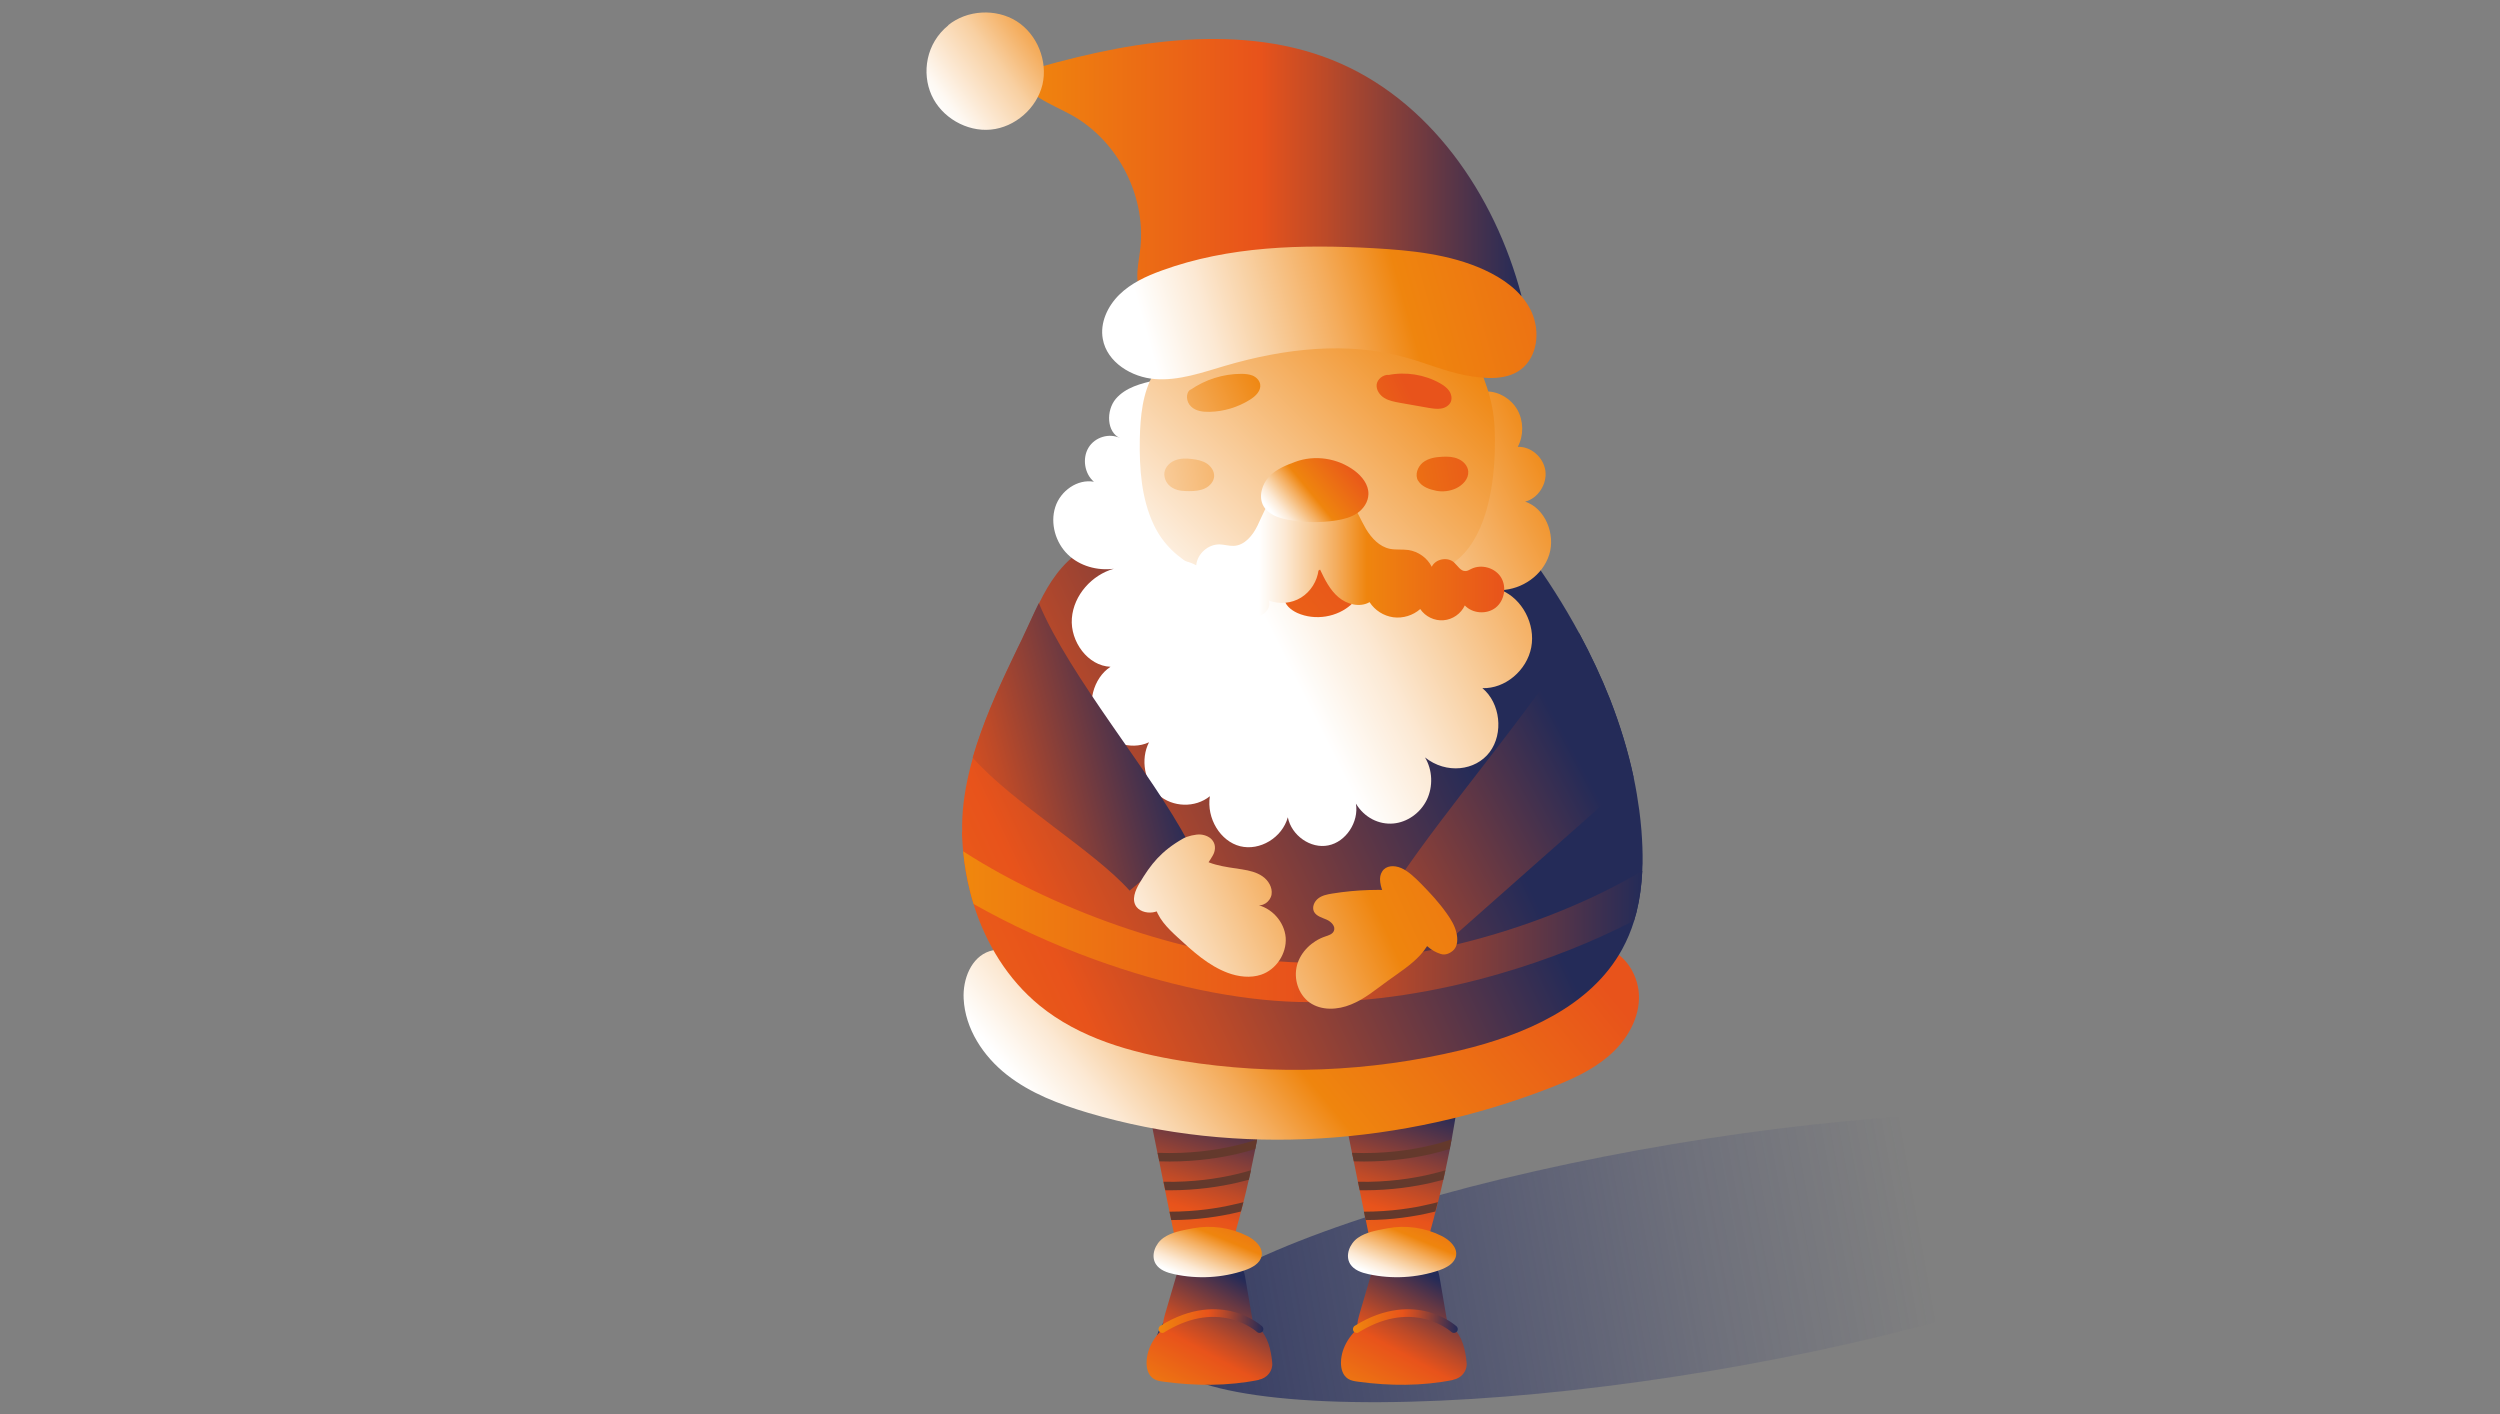 <?xml version="1.0" encoding="UTF-8"?>
<svg xmlns="http://www.w3.org/2000/svg" width="152" height="86" xmlns:xlink="http://www.w3.org/1999/xlink" viewBox="0 0 152 86">
  <rect x="0" y="0" width="152" height="86" fill="#808080" stroke="none"/>
  <defs>
    <linearGradient id="Dégradé_sans_nom_160" data-name="Dégradé sans nom 160" x1="382.57" y1="812.1" x2="316.5" y2="837" gradientTransform="translate(35.3 -817.67) rotate(20.01)" gradientUnits="userSpaceOnUse">
      <stop offset="0" stop-color="#2c366e" stop-opacity="0"/>
      <stop offset=".19" stop-color="#2a3369" stop-opacity=".2"/>
      <stop offset=".57" stop-color="#262e5e" stop-opacity=".72"/>
      <stop offset=".76" stop-color="#242b58"/>
      <stop offset="1" stop-color="#000"/>
    </linearGradient>
    <linearGradient id="Dégradé_sans_nom_77" data-name="Dégradé sans nom 77" x1="81.87" y1="79.39" x2="85.87" y2="66.94" gradientUnits="userSpaceOnUse">
      <stop offset="0" stop-color="#f0870d"/>
      <stop offset=".48" stop-color="#e8531b"/>
      <stop offset=".61" stop-color="#bd4a28"/>
      <stop offset=".88" stop-color="#533449"/>
      <stop offset="1" stop-color="#242b58"/>
    </linearGradient>
    <linearGradient id="Dégradé_sans_nom_77-2" data-name="Dégradé sans nom 77" x1="82.02" y1="85.79" x2="86.64" y2="77.34" xlink:href="#Dégradé_sans_nom_77"/>
    <linearGradient id="Dégradé_sans_nom_77-3" data-name="Dégradé sans nom 77" x1="83.29" y1="86.49" x2="87.91" y2="78.03" xlink:href="#Dégradé_sans_nom_77"/>
    <linearGradient id="Dégradé_sans_nom_166" data-name="Dégradé sans nom 166" x1="83.2" y1="81.2" x2="87.19" y2="71.57" gradientUnits="userSpaceOnUse">
      <stop offset=".34" stop-color="#fff"/>
      <stop offset=".36" stop-color="#fef9f3"/>
      <stop offset=".41" stop-color="#fce9d4"/>
      <stop offset=".47" stop-color="#f8d0a2"/>
      <stop offset=".55" stop-color="#f4ac5c"/>
      <stop offset=".63" stop-color="#ef850e"/>
      <stop offset="1" stop-color="#e8531b"/>
    </linearGradient>
    <linearGradient id="Dégradé_sans_nom_77-4" data-name="Dégradé sans nom 77" x1="82.24" y1="80.33" x2="88.62" y2="80.33" xlink:href="#Dégradé_sans_nom_77"/>
    <linearGradient id="Dégradé_sans_nom_77-5" data-name="Dégradé sans nom 77" x1="70.05" y1="79.39" x2="74.04" y2="66.94" xlink:href="#Dégradé_sans_nom_77"/>
    <linearGradient id="Dégradé_sans_nom_77-6" data-name="Dégradé sans nom 77" x1="70.2" y1="85.79" x2="74.82" y2="77.34" xlink:href="#Dégradé_sans_nom_77"/>
    <linearGradient id="Dégradé_sans_nom_77-7" data-name="Dégradé sans nom 77" x1="71.47" y1="86.49" x2="76.09" y2="78.03" xlink:href="#Dégradé_sans_nom_77"/>
    <linearGradient id="Dégradé_sans_nom_166-2" data-name="Dégradé sans nom 166" x1="71.38" y1="81.2" x2="75.37" y2="71.57" xlink:href="#Dégradé_sans_nom_166"/>
    <linearGradient id="Dégradé_sans_nom_77-8" data-name="Dégradé sans nom 77" x1="70.42" y1="80.33" x2="76.8" y2="80.33" xlink:href="#Dégradé_sans_nom_77"/>
    <linearGradient id="Dégradé_sans_nom_166-3" data-name="Dégradé sans nom 166" x1="54.05" y1="81.49" x2="90.53" y2="51.43" xlink:href="#Dégradé_sans_nom_166"/>
    <linearGradient id="Dégradé_sans_nom_77-9" data-name="Dégradé sans nom 77" x1="39.66" y1="66.59" x2="88.2" y2="43.74" xlink:href="#Dégradé_sans_nom_77"/>
    <linearGradient id="Dégradé_sans_nom_166-4" data-name="Dégradé sans nom 166" x1="55.02" y1="47.81" x2="118.43" y2="16.02" xlink:href="#Dégradé_sans_nom_166"/>
    <linearGradient id="Dégradé_sans_nom_197" data-name="Dégradé sans nom 197" x1="66.66" y1="40.92" x2="96.41" y2="11.33" gradientUnits="userSpaceOnUse">
      <stop offset=".12" stop-color="#fff"/>
      <stop offset=".71" stop-color="#ef850e"/>
      <stop offset="1" stop-color="#e8531b"/>
    </linearGradient>
    <linearGradient id="Dégradé_sans_nom_77-10" data-name="Dégradé sans nom 77" x1="61.85" y1="10.45" x2="92.5" y2="10.45" xlink:href="#Dégradé_sans_nom_77"/>
    <linearGradient id="Dégradé_sans_nom_165" data-name="Dégradé sans nom 165" x1="40.56" y1="18.57" x2="79.08" y2="-9.85" gradientUnits="userSpaceOnUse">
      <stop offset=".42" stop-color="#fff"/>
      <stop offset=".44" stop-color="#fef9f3"/>
      <stop offset=".47" stop-color="#fce9d4"/>
      <stop offset=".52" stop-color="#f8d0a2"/>
      <stop offset=".57" stop-color="#f4ac5c"/>
      <stop offset=".63" stop-color="#ef850e"/>
      <stop offset="1" stop-color="#e8531b"/>
    </linearGradient>
    <linearGradient id="Dégradé_sans_nom_166-5" data-name="Dégradé sans nom 166" x1="52.71" y1="27.6" x2="104.61" y2="13.04" xlink:href="#Dégradé_sans_nom_166"/>
    <linearGradient id="Dégradé_sans_nom_77-11" data-name="Dégradé sans nom 77" x1="58.56" y1="56.35" x2="99.85" y2="56.35" xlink:href="#Dégradé_sans_nom_77"/>
    <linearGradient id="Dégradé_sans_nom_197-2" data-name="Dégradé sans nom 197" x1="61.95" y1="35.37" x2="85.74" y2="23.94" xlink:href="#Dégradé_sans_nom_197"/>
    <linearGradient id="Dégradé_sans_nom_197-3" data-name="Dégradé sans nom 197" x1="59.8" y1="30.9" x2="83.6" y2="19.47" xlink:href="#Dégradé_sans_nom_197"/>
    <linearGradient id="Dégradé_sans_nom_197-4" data-name="Dégradé sans nom 197" x1="59.48" y1="34.25" x2="91.26" y2="28.14" xlink:href="#Dégradé_sans_nom_197"/>
    <linearGradient id="Dégradé_sans_nom_197-5" data-name="Dégradé sans nom 197" x1="58.94" y1="31.43" x2="90.72" y2="25.32" xlink:href="#Dégradé_sans_nom_197"/>
    <linearGradient id="Dégradé_sans_nom_77-12" data-name="Dégradé sans nom 77" x1="67.43" y1="47.05" x2="98.75" y2="20.12" xlink:href="#Dégradé_sans_nom_77"/>
    <linearGradient id="Dégradé_sans_nom_166-6" data-name="Dégradé sans nom 166" x1="68.87" y1="33.73" x2="91.45" y2="33.73" xlink:href="#Dégradé_sans_nom_166"/>
    <linearGradient id="Dégradé_sans_nom_77-13" data-name="Dégradé sans nom 77" x1="45.09" y1="50.84" x2="70.92" y2="44.11" xlink:href="#Dégradé_sans_nom_77"/>
    <linearGradient id="Dégradé_sans_nom_77-14" data-name="Dégradé sans nom 77" x1="56.15" y1="67.09" x2="95.76" y2="45.79" xlink:href="#Dégradé_sans_nom_77"/>
    <linearGradient id="Dégradé_sans_nom_166-7" data-name="Dégradé sans nom 166" x1="50.78" y1="71.63" x2="103.86" y2="47.52" xlink:href="#Dégradé_sans_nom_166"/>
    <linearGradient id="Dégradé_sans_nom_166-8" data-name="Dégradé sans nom 166" x1="50.71" y1="71.47" x2="103.78" y2="47.36" xlink:href="#Dégradé_sans_nom_166"/>
    <linearGradient id="Dégradé_sans_nom_166-9" data-name="Dégradé sans nom 166" x1="48.79" y1="67.25" x2="101.87" y2="43.14" xlink:href="#Dégradé_sans_nom_166"/>
    <linearGradient id="Dégradé_sans_nom_166-10" data-name="Dégradé sans nom 166" x1="47.32" y1="64.02" x2="100.4" y2="39.9" xlink:href="#Dégradé_sans_nom_166"/>
    <linearGradient id="Dégradé_sans_nom_166-11" data-name="Dégradé sans nom 166" x1="75.48" y1="33.65" x2="82.36" y2="28.01" xlink:href="#Dégradé_sans_nom_166"/>
  </defs>
  <g fill="none" isolation="isolate">
    <g id="html">
      <g>
        <ellipse cx="102.85" cy="76.47" rx="33.01" ry="6.99" transform="translate(-11.24 18.07) rotate(-9.53)" fill="url(#Dégradé_sans_nom_160)" mix-blend-mode="multiply"/>
        <g>
          <g>
            <g>
              <g>
                <path d="m81.83,68.25c.12.61.25,1.22.37,1.84.04.17.07.35.11.52.08.42.17.83.25,1.25.04.17.07.35.11.52.09.43.17.86.26,1.28.04.17.07.34.11.52.05.26.11.52.16.78.08.38.15.76.23,1.14.9-.56,2.28.32,3.07-.38.25-.22.36-.54.46-.85.01-.04.02-.08.03-.12.1-.36.2-.72.29-1.08.05-.19.1-.38.15-.57.11-.45.22-.9.32-1.35h0c.04-.19.09-.38.13-.58.09-.43.18-.86.27-1.3.04-.19.07-.39.11-.58.12-.66.23-1.33.34-2-2.31.24-4.53.6-6.75.97Z" fill="url(#Dégradé_sans_nom_77)"/>
                <path d="m87.51,77.56l.52,3.03c.04.25-.13.48-.38.51-1.34.16-2.7.25-4.05.27-.31,0-.66-.01-.88-.24-.29-.3-.19-.78-.08-1.18.24-.82.48-1.64.72-2.45.06-.22.14-.45.3-.61.19-.18.47-.24.73-.27.61-.09,1.22-.14,1.84-.14.64,0,1.18.46,1.28,1.09Z" fill="url(#Dégradé_sans_nom_77-2)"/>
                <path d="m88.35,83.89c.52-.1.87-.55.82-1.04-.07-.79-.26-1.58-.83-2.15-.59-.61-1.5-.88-2.39-.93-1.03-.07-2.1.13-2.95.67-.85.54-1.46,1.45-1.47,2.41,0,.37.1.77.43.98.18.12.41.15.63.18,1.91.26,3.86.27,5.76-.11Z" fill="url(#Dégradé_sans_nom_77-3)"/>
                <path d="m84.36,74.68c1.11-.21,2.29-.04,3.3.47.47.24.95.67.87,1.19-.08.47-.57.73-1.02.89-1.37.47-2.88.55-4.3.24-.43-.09-.89-.25-1.12-.62-.32-.52-.03-1.24.47-1.59.5-.35,1.13-.45,1.8-.58Z" fill="url(#Dégradé_sans_nom_166)"/>
              </g>
              <path d="m82.48,81.05s.08-.01.12-.04c1.41-.87,2.78-1.14,4.1-.8.97.26,1.53.76,1.54.77.1.09.24.08.33-.01.09-.1.08-.24-.01-.33-.03-.02-.65-.59-1.73-.88-.99-.26-2.57-.33-4.46.85-.11.07-.14.21-.08.32.04.07.12.11.2.11Z" fill="url(#Dégradé_sans_nom_77-4)"/>
            </g>
            <path d="m82.2,70.09c.04.17.07.35.11.52.21,0,.42.01.62.01,1.69,0,3.1-.23,4.1-.46.42-.1.79-.2,1.11-.3.04-.19.07-.39.11-.58-.37.12-.82.26-1.36.38-1.11.26-2.73.51-4.69.43Z" fill="#64392c"/>
            <path d="m82.56,71.85c.04.17.07.35.11.52.09,0,.17,0,.26,0,1.69,0,3.1-.23,4.1-.46.26-.06.5-.12.72-.18h0c.04-.19.09-.38.13-.58-.29.09-.62.18-.98.26-1.04.24-2.53.48-4.33.44Z" fill="#64392c"/>
            <path d="m82.92,73.66c.04.17.07.34.11.52,1.64,0,3.01-.23,3.99-.46.09-.02.17-.04.25-.06.05-.19.1-.38.15-.57-.17.05-.34.09-.53.13-.97.23-2.33.45-3.96.45Z" fill="#64392c"/>
          </g>
          <g>
            <g>
              <g>
                <path d="m70,68.25c.12.61.25,1.22.37,1.84.04.17.07.35.11.52.08.42.17.83.25,1.25.04.17.07.35.11.52.09.43.17.86.26,1.28.04.17.07.34.11.52.05.26.11.52.16.78.08.38.15.76.23,1.14.9-.56,2.28.32,3.07-.38.25-.22.36-.54.46-.85.01-.04.02-.08.03-.12.1-.36.2-.72.29-1.08.05-.19.1-.38.15-.57.11-.45.22-.9.32-1.35h0c.04-.19.09-.38.13-.58.09-.43.18-.86.27-1.3.04-.19.07-.39.11-.58.12-.66.23-1.33.34-2-2.31.24-4.53.6-6.75.97Z" fill="url(#Dégradé_sans_nom_77-5)"/>
                <path d="m75.69,77.56l.52,3.03c.04.25-.13.48-.38.51-1.34.16-2.7.25-4.05.27-.31,0-.66-.01-.88-.24-.29-.3-.19-.78-.08-1.18.24-.82.48-1.64.72-2.45.06-.22.14-.45.3-.61.19-.18.47-.24.73-.27.61-.09,1.22-.14,1.84-.14.64,0,1.18.46,1.28,1.09Z" fill="url(#Dégradé_sans_nom_77-6)"/>
                <path d="m76.53,83.89c.52-.1.87-.55.82-1.04-.07-.79-.26-1.58-.83-2.15-.59-.61-1.5-.88-2.39-.93-1.03-.07-2.1.13-2.95.67-.85.54-1.46,1.45-1.47,2.41,0,.37.1.77.43.98.18.12.41.15.63.18,1.91.26,3.86.27,5.76-.11Z" fill="url(#Dégradé_sans_nom_77-7)"/>
                <path d="m72.54,74.68c1.11-.21,2.29-.04,3.3.47.47.24.95.67.87,1.19-.08.47-.57.73-1.02.89-1.37.47-2.88.55-4.3.24-.43-.09-.89-.25-1.12-.62-.32-.52-.03-1.24.47-1.59.5-.35,1.13-.45,1.8-.58Z" fill="url(#Dégradé_sans_nom_166-2)"/>
              </g>
              <path d="m70.66,81.05s.08-.01.12-.04c1.41-.87,2.78-1.14,4.1-.8.97.26,1.53.76,1.54.77.1.09.24.08.33-.01.09-.1.08-.24-.01-.33-.03-.02-.65-.59-1.73-.88-.99-.26-2.57-.33-4.46.85-.11.07-.14.21-.08.32.04.07.12.11.2.11Z" fill="url(#Dégradé_sans_nom_77-8)"/>
            </g>
            <path d="m70.38,70.09c.04.17.07.35.11.52.21,0,.42.01.62.01,1.69,0,3.1-.23,4.1-.46.42-.1.79-.2,1.11-.3.04-.19.07-.39.11-.58-.37.12-.82.26-1.36.38-1.11.26-2.73.51-4.69.43Z" fill="#64392c"/>
            <path d="m70.74,71.85c.04.17.07.35.11.52.09,0,.17,0,.26,0,1.69,0,3.1-.23,4.1-.46.26-.06.5-.12.72-.18h0c.04-.19.09-.38.13-.58-.29.09-.62.18-.98.26-1.04.24-2.53.48-4.33.44Z" fill="#64392c"/>
            <path d="m71.1,73.66c.04.17.07.34.11.52,1.64,0,3.01-.23,3.99-.46.09-.02.17-.04.25-.06.05-.19.1-.38.15-.57-.17.05-.34.09-.53.13-.97.23-2.33.45-3.96.45Z" fill="#64392c"/>
          </g>
          <path d="m97.51,57.6c1.32.34,2.18,1.76,2.14,3.13-.04,1.36-.83,2.62-1.87,3.5s-2.31,1.44-3.58,1.93c-8.89,3.44-18.9,4.21-28.04,1.5-1.75-.52-3.5-1.18-4.94-2.31-1.44-1.13-2.54-2.8-2.63-4.63-.06-1.18.45-2.52,1.58-2.89,1.35-.44,2.65.7,3.73,1.63,3.48,2.97,8.09,4.39,12.66,4.63,4.57.24,9.13-.62,13.55-1.8,1.44-.38,2.89-.81,4.19-1.55,1.29-.74,2.44-1.84,3.18-3.18,0,.01,0,.03.04.03Z" fill="url(#Dégradé_sans_nom_166-3)"/>
          <path d="m58.49,50.57c0,.18,0,.35.02.53.01.23.03.45.05.68.08.83.22,1.66.43,2.47.06.24.13.48.2.72.74,2.39,2.08,4.58,4.01,6.16,2.42,1.98,5.56,2.87,8.65,3.37,5.63.91,11.44.68,16.98-.65,3.86-.93,7.9-2.66,9.8-6.14.3-.55.54-1.12.72-1.71.05-.17.1-.35.15-.53.2-.81.31-1.65.35-2.49,0-.16.01-.32.02-.48.01-.67-.02-1.34-.07-2-.03-.41-.08-.82-.13-1.22-.09-.67-.2-1.33-.34-2-.34-1.61-.83-3.19-1.43-4.74-.54-1.37-1.17-2.71-1.87-4.01-.93-1.72-1.98-3.37-3.12-4.92-1.75-2.38-4.67-2.67-7.61-2.75-4.16-.11-8.33.06-12.47.51-2.44.27-4.96.66-7,2.03-1.31.88-2.03,2.01-2.66,3.29h0c-.35.7-.67,1.45-1.04,2.22-.19.39-.39.79-.58,1.2h0c-.91,1.9-1.81,3.92-2.4,5.97-.09.31-.17.62-.24.93h0c-.28,1.19-.44,2.38-.41,3.56Z" fill="url(#Dégradé_sans_nom_77-9)"/>
          <path d="m90.39,23.8c.75,0,1.49.45,1.87,1.12.38.68.39,1.56.02,2.25.79-.04,1.56.62,1.68,1.45.11.82-.45,1.68-1.23,1.88,1.21.4,1.86,1.97,1.46,3.23-.4,1.26-1.65,2.1-2.92,2.15,1.28.52,2.1,2.07,1.83,3.48-.27,1.41-1.59,2.52-2.97,2.48,1.09.9,1.3,2.75.44,3.89-.86,1.14-2.64,1.35-3.93.32.46.76.5,1.77.11,2.58-.39.8-1.19,1.37-2.05,1.44-.86.07-1.74-.35-2.26-1.21.19,1.12-.61,2.33-1.68,2.54-1.07.22-2.24-.6-2.46-1.71-.34,1.24-1.7,2.06-2.9,1.76-1.2-.3-2.05-1.69-1.84-3.04-.89.72-2.26.68-3.12-.08-.86-.76-1.11-2.17-.58-3.2-1.14.53-2.63,0-3.22-1.15-.59-1.15-.18-2.75.88-3.44-1.37-.05-2.46-1.53-2.35-2.95.11-1.42,1.23-2.64,2.55-3.01-1,.13-2.07-.16-2.8-.87-.74-.72-1.08-1.88-.76-2.88.32-1,1.36-1.72,2.35-1.54-.57-.48-.72-1.42-.33-2.07.39-.65,1.27-.91,1.93-.58-.83-.35-.87-1.68-.27-2.39.6-.7,1.54-.94,2.42-1.13,3.36-.75,6.75-1.5,10.18-1.59,3.44-.1,6.96.49,9.94,2.27Z" fill="url(#Dégradé_sans_nom_166-4)"/>
          <path d="m89.88,22.12c.85,2.14,1.07,3.1,1,5.41-.07,2.3-.61,5.34-2.49,6.67-1.19.84-2.99,1.02-4.35,1.55-5.95,2.3-5.01.6-7.62,0-2.62-.6-5.12-1.42-6.27-3.84-.76-1.61-.88-3.44-.85-5.21.03-1.38.16-2.82.86-4.01.65-1.1,1.75-1.88,2.94-2.36,1.19-.47,2.47-.66,3.75-.77,4.44-.4,9.12.06,13.03,2.56Z" fill="url(#Dégradé_sans_nom_197)"/>
          <g>
            <path d="m92.5,17.96c-1.62-6.15-5.61-11.97-11.52-14.32-3-1.2-6.31-1.44-9.53-1.17-3.22.27-6.37,1.04-9.61,2,.51,1.33,2.07,1.84,3.32,2.53,2.89,1.61,4.61,5.08,4.14,8.35-.14.99-.39,2.2.39,2.83.45.36,1.09.37,1.67.35,2.08-.06,4.16-.12,6.23-.18,4.96-.14,9.92-.29,14.89-.28-.02,0-.03,0,.02-.11Z" fill="url(#Dégradé_sans_nom_77-10)"/>
            <path d="m57.65,1.53c1.15-.93,2.9-1.03,4.16-.24,1.25.79,1.91,2.42,1.57,3.86-.35,1.44-1.67,2.59-3.14,2.73-1.47.14-2.99-.74-3.6-2.09-.61-1.35-.34-3.16,1.02-4.25Z" fill="url(#Dégradé_sans_nom_165)"/>
            <path d="m92.66,22.3c.9-.88.96-2.38.38-3.5-.58-1.12-1.67-1.88-2.81-2.4-2.09-.95-4.43-1.18-6.73-1.31-4.34-.24-8.79-.13-12.87,1.36-.94.34-1.87.77-2.58,1.47-.71.7-1.18,1.71-1,2.69.25,1.42,1.76,2.34,3.2,2.44,1.44.1,2.85-.4,4.24-.81,3.58-1.05,7.44-1.51,11.03-.49,1.19.33,2.33.82,3.54,1.06,1.21.23,2.69.37,3.6-.51Z" fill="url(#Dégradé_sans_nom_166-5)"/>
          </g>
          <path d="m58.56,51.77c.08.83.22,1.66.43,2.47.06.24.13.48.2.72,2.25,1.27,4.75,2.43,7.34,3.37,4.37,1.59,8.66,2.49,12.4,2.59.29,0,.58.01.88.01,3.55,0,7.46-.59,11.38-1.73,2.91-.84,5.68-1.94,8.16-3.23.05-.17.1-.35.15-.53.2-.81.31-1.65.35-2.49-6,3.55-14.18,5.76-20.84,5.57-6.28-.18-14.54-2.95-20.45-6.76Z" fill="url(#Dégradé_sans_nom_77-11)"/>
          <path d="m84.41,22.8c1.06-.21,2.2-.03,3.14.5.21.12.41.26.55.45.14.2.2.46.11.68-.1.23-.34.37-.59.41-.25.04-.5,0-.75-.04-.59-.1-1.17-.2-1.76-.31-.32-.06-.66-.12-.94-.29-.28-.17-.5-.48-.47-.81.03-.33.39-.61.71-.6Z" fill="url(#Dégradé_sans_nom_197-2)"/>
          <path d="m72.38,23.7c.9-.62,1.99-.97,3.08-.97.24,0,.49.02.71.11.22.1.41.29.45.53.06.39-.28.72-.62.93-.73.46-1.59.72-2.45.74-.4.01-.84-.04-1.13-.32-.3-.27-.35-.82-.05-1.03Z" fill="url(#Dégradé_sans_nom_197-3)"/>
          <path d="m86.22,29.23c-.21-.36-.03-.85.29-1.11.33-.26.76-.33,1.18-.35.34-.02.69,0,.99.14.31.14.57.43.59.76.03.45-.34.83-.74,1.02-.37.17-.8.23-1.2.15-.4-.08-.88-.23-1.11-.62Z" fill="url(#Dégradé_sans_nom_197-4)"/>
          <path d="m70.79,28.87c-.02-.37.26-.71.6-.86.34-.15.73-.15,1.1-.1.31.04.62.1.88.27.26.17.46.46.45.77-.01.32-.26.6-.55.74-.29.14-.62.17-.95.17-.33,0-.67-.01-.96-.16-.3-.14-.55-.44-.57-.84Z" fill="url(#Dégradé_sans_nom_197-5)"/>
          <path d="m82.18,36.73c-.86.8-2.22,1.02-3.3.54-.39-.18-.79-.5-.8-.93,0-.28.15-.54.31-.77.26-.37.53-.72.83-1.05.21-.23.46-.48.77-.47.31,0,.56.25.76.48.34.37.67.74,1.01,1.11.15.16.3.33.38.53.09.2.1.45-.01.64,0,0-.02,0,.04-.08Z" fill="url(#Dégradé_sans_nom_77-12)"/>
          <path d="m80.14,34.71s.08-.05.12-.08c.29.61.6,1.24,1.12,1.68.52.44,1.3.64,1.89.3.32.5.86.84,1.44.92.58.08,1.2-.11,1.64-.5.31.46.87.73,1.42.68.55-.04,1.06-.4,1.29-.9.47.5,1.33.56,1.87.14.54-.42.69-1.27.33-1.85-.36-.58-1.19-.82-1.81-.51-.11.05-.22.13-.34.13-.3.02-.48-.32-.71-.53-.4-.35-1.12-.21-1.35.27-.27-.54-.82-.93-1.42-1.02-.37-.05-.75,0-1.12-.07-.64-.13-1.12-.65-1.46-1.21-.33-.56-.56-1.18-.89-1.56-.4-.68-1.31-.82-2.1-.88-.9-.06-1.89-.08-2.58.51-.51.44-.72,1.11-1.02,1.72-.29.6-.78,1.21-1.45,1.24-.29.01-.57-.08-.85-.09-.7-.02-1.37.57-1.43,1.27-.39-.2-.9-.4-1.24-.12-.12.09-.2.23-.33.31-.33.21-.75-.06-1.14-.1-.56-.06-1.1.43-1.14.99-.05.56.34,1.11.87,1.31.53.2,1.14.08,1.47-.27.33.66,1,1.14,1.73,1.25.73.11,1.51-.17,2.01-.71.42.26.88.52,1.38.48.49-.04.98-.54.8-1,.64.25,1.39.18,1.97-.18.58-.36.98-1,1.06-1.68,0,0-.01,0-.02.05Z" fill="url(#Dégradé_sans_nom_166-6)"/>
          <path d="m59.14,46.07c2.47,2.77,7.38,5.66,9.54,8.08l3.55-2.97c-2.23-4.23-7.16-9.96-9.07-14.51-.35.7-.67,1.45-1.04,2.22-.19.39-.39.79-.58,1.2h0c-.91,1.9-1.81,3.92-2.4,5.97Z" fill="url(#Dégradé_sans_nom_77-13)"/>
          <path d="m84.98,53.55l3.49,3.3c2.89-2.55,7.15-6.33,10.85-9.59-.34-1.61-.83-3.19-1.43-4.74-.54-1.37-1.17-2.71-1.87-4.01-3.03,4.8-8.03,10.56-11.03,15.03Z" fill="url(#Dégradé_sans_nom_77-14)"/>
          <g>
            <path d="m85.49,54.19c-1.5-.15-3.01-.1-4.5.14-.3.05-.61.11-.85.3-.24.19-.38.53-.25.8.14.27.48.36.76.48.28.12.57.41.45.69-.08.2-.32.27-.53.34-.8.27-1.49.93-1.71,1.74-.22.82.07,1.77.76,2.27.72.51,1.71.46,2.53.12.82-.33,1.5-.91,2.22-1.43.69-.5,1.42-.96,1.99-1.58.57-.63.98-1.48.85-2.32-.13-.84-.94-1.47-1.72-1.55Z" fill="url(#Dégradé_sans_nom_166-7)"/>
            <path d="m84.2,54.54c-.3-.7-.4-1.2-.16-1.56.23-.36.72-.39,1.16-.2.43.19.82.57,1.19.94.56.57,1.11,1.16,1.58,1.83.24.34.47.71.57,1.12.11.4.08.84-.14,1.07-.2.21-.51.36-.81.26-.3-.1-.52-.22-.79-.45-.95-.81-2.05-1.84-2.6-3Z" fill="url(#Dégradé_sans_nom_166-8)"/>
          </g>
          <g>
            <path d="m72.53,51.78c.72.82,1.93.91,3,1.08.43.07.87.17,1.23.42.36.25.62.68.55,1.11-.07.43-.56.78-.96.61.96.17,1.74,1.04,1.82,2,.07.97-.57,1.95-1.49,2.26-.65.22-1.38.13-2.03-.11-1.18-.44-2.13-1.31-3.05-2.16-.61-.56-1.25-1.19-1.4-2.01-.12-.69.15-1.41.59-1.95s1.05-.93,1.75-1.25Z" fill="url(#Dégradé_sans_nom_166-9)"/>
            <path d="m73.02,53.02c.27-.3.58-.75.72-1.01.15-.26.19-.61.01-.87-.15-.24-.45-.37-.74-.4-.29-.03-.83.1-1.07.24-1.34.76-1.97,1.56-2.66,2.72-.26.44-.5,1.01-.18,1.44.25.32.75.41,1.14.3.39-.11.7-.38.99-.66.7-.68,1.19-1.09,1.78-1.76Z" fill="url(#Dégradé_sans_nom_166-10)"/>
          </g>
          <path d="m78.75,28.08c1.19-.44,2.58-.23,3.61.54.45.34.86.85.84,1.43-.01.47-.31.9-.68,1.15-.38.26-.83.37-1.27.44-1,.16-2.03.14-3.03-.06-.54-.11-1.12-.32-1.4-.81-.32-.57-.09-1.34.35-1.8s1.07-.7,1.58-.89Z" fill="url(#Dégradé_sans_nom_166-11)"/>
        </g>
      </g>
    </g>
  </g>
</svg>